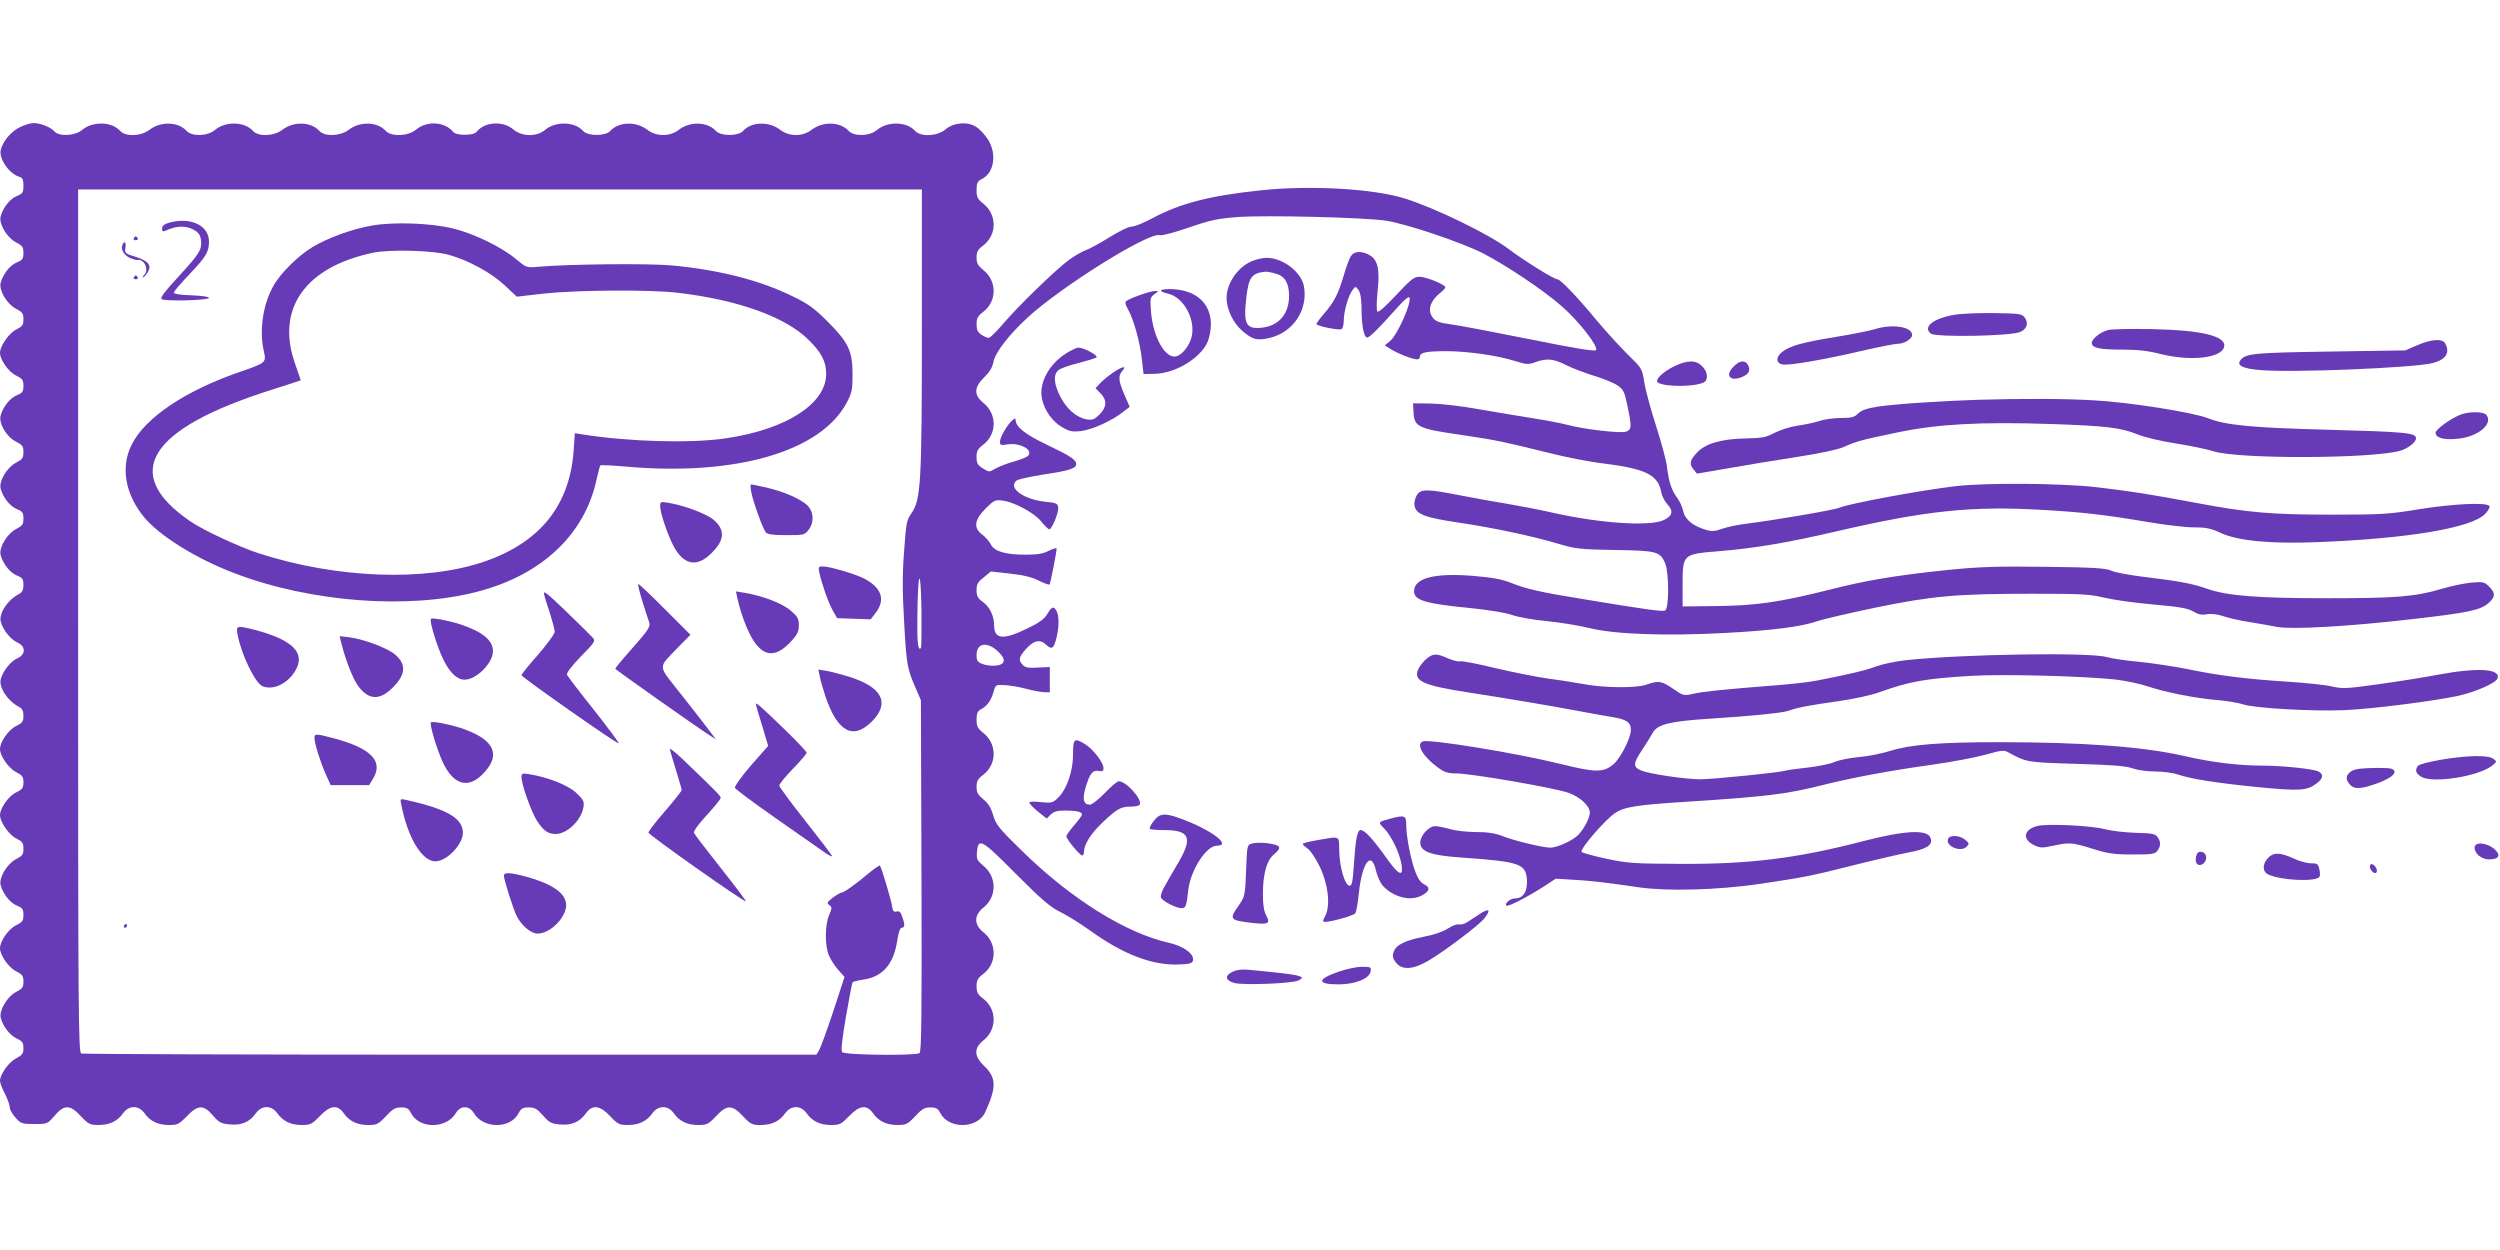 <?xml version="1.0" standalone="no"?>
<!DOCTYPE svg PUBLIC "-//W3C//DTD SVG 20010904//EN"
 "http://www.w3.org/TR/2001/REC-SVG-20010904/DTD/svg10.dtd">
<svg version="1.0" xmlns="http://www.w3.org/2000/svg"
 width="1280pt" height="640pt" viewBox="0 0 1280 640"
 preserveAspectRatio="xMidYMid meet">
<g transform="translate(0,640) scale(0.1,-0.1)"
fill="#673ab7" stroke="none">
<path d="M100 5748 c-45 -23 -85 -71 -96 -115 -11 -44 42 -122 94 -138 18 -5
22 -14 22 -46 0 -35 -3 -40 -35 -53 -35 -15 -70 -60 -82 -105 -9 -38 33 -108
79 -132 33 -17 38 -24 38 -54 0 -30 -5 -37 -35 -49 -35 -15 -70 -60 -82 -105
-9 -38 33 -108 79 -132 33 -17 38 -24 38 -54 0 -29 -5 -36 -35 -51 -37 -17
-85 -85 -85 -120 0 -36 44 -99 83 -117 32 -16 37 -23 37 -53 0 -29 -5 -36 -35
-48 -35 -15 -70 -60 -82 -105 -10 -39 30 -107 77 -131 35 -18 40 -25 40 -55 0
-30 -5 -37 -38 -54 -46 -24 -88 -94 -79 -132 12 -45 47 -90 82 -105 30 -12 35
-19 35 -49 0 -30 -5 -37 -38 -54 -46 -24 -88 -94 -79 -132 12 -45 47 -90 82
-105 30 -12 35 -19 35 -49 0 -25 -6 -37 -22 -46 -59 -30 -105 -100 -94 -142
10 -40 50 -91 84 -106 45 -20 45 -62 0 -82 -34 -15 -74 -66 -84 -106 -11 -42
35 -112 93 -142 17 -9 23 -21 23 -46 0 -29 -5 -36 -37 -52 -39 -19 -83 -81
-83 -118 0 -36 44 -98 82 -118 32 -16 38 -24 38 -52 0 -29 -5 -36 -37 -52 -39
-18 -83 -81 -83 -117 0 -35 48 -103 85 -120 30 -15 35 -22 35 -51 0 -30 -5
-37 -38 -54 -46 -24 -88 -94 -79 -132 12 -45 47 -90 82 -105 30 -12 35 -19 35
-48 0 -30 -5 -37 -37 -53 -39 -19 -83 -81 -83 -118 0 -36 44 -98 82 -118 33
-16 38 -24 38 -53 0 -29 -5 -36 -38 -53 -45 -23 -88 -96 -78 -133 11 -43 46
-88 81 -105 30 -14 35 -22 35 -50 0 -28 -6 -35 -38 -52 -37 -19 -82 -82 -82
-115 0 -9 11 -39 25 -66 14 -27 25 -58 25 -70 0 -11 13 -34 29 -52 28 -31 33
-33 96 -33 67 0 68 0 104 42 50 59 80 58 135 -2 39 -41 47 -45 90 -45 57 0 97
19 126 60 30 42 80 42 110 0 29 -41 69 -60 126 -60 43 0 51 4 91 45 56 59 85
60 133 4 31 -36 42 -42 86 -46 60 -6 102 12 134 57 30 42 80 42 110 0 29 -41
69 -60 126 -60 43 0 51 4 91 45 53 56 91 61 123 15 29 -41 69 -60 126 -60 43
0 51 4 90 45 34 37 48 45 77 45 30 0 39 -5 52 -30 42 -81 181 -80 229 1 24 40
68 40 92 0 48 -81 187 -82 229 -1 13 25 22 30 52 30 31 0 43 -7 73 -41 31 -36
42 -42 86 -46 60 -6 102 12 134 57 33 46 72 41 124 -15 39 -41 47 -45 90 -45
57 0 97 19 126 60 30 42 80 42 110 0 29 -41 69 -60 126 -60 43 0 51 4 90 45
56 60 82 60 138 0 39 -41 47 -45 90 -45 57 0 97 19 126 60 30 42 80 42 110 0
29 -41 69 -60 126 -60 43 0 51 4 91 45 53 56 91 61 123 15 29 -41 69 -60 126
-60 43 0 51 4 90 45 34 37 48 45 77 45 30 0 39 -5 52 -30 43 -82 190 -80 229
5 59 129 58 177 -5 237 -52 50 -54 91 -4 131 70 56 70 159 0 213 -29 22 -35
33 -35 64 0 31 6 42 35 64 70 54 70 157 0 213 -49 39 -49 87 0 126 70 56 70
157 -1 215 -31 26 -35 34 -32 67 6 78 22 70 198 -108 133 -133 177 -171 228
-196 35 -17 102 -59 150 -93 172 -125 325 -183 462 -176 52 2 65 6 68 21 7 33
-48 73 -124 90 -221 50 -501 225 -751 470 -119 116 -134 135 -148 183 -11 38
-25 61 -50 81 -28 23 -35 35 -35 64 0 30 6 41 35 63 70 54 70 157 0 213 -30
24 -35 34 -35 69 0 33 5 43 25 54 30 16 51 46 63 91 9 33 10 34 58 31 27 -1
76 -10 109 -19 33 -9 74 -16 90 -17 l30 -1 0 65 0 65 -61 -3 c-47 -3 -65 0
-77 13 -24 24 -21 40 14 80 41 46 73 54 104 25 30 -28 40 -22 54 34 14 56 14
111 1 137 -15 27 -25 24 -48 -15 -16 -26 -41 -45 -105 -75 -120 -59 -167 -54
-167 16 0 49 -23 97 -59 122 -25 18 -31 29 -31 59 0 31 6 42 37 66 l36 30 100
-11 c71 -8 114 -19 148 -37 27 -13 51 -22 53 -18 5 8 36 167 36 183 0 5 -18 0
-40 -11 -29 -15 -59 -20 -115 -20 -107 0 -162 16 -181 51 -8 16 -28 39 -44 51
-47 34 -42 76 16 134 43 43 50 46 87 41 62 -8 163 -63 199 -108 17 -21 35 -39
40 -39 14 0 50 88 46 113 -3 19 -11 23 -65 28 -111 11 -194 71 -149 108 8 7
72 21 141 32 131 19 165 31 165 53 0 22 -30 42 -152 100 -111 53 -158 91 -158
126 0 9 -4 9 -16 -1 -26 -22 -64 -87 -64 -110 0 -19 4 -20 39 -14 50 8 111
-16 111 -44 0 -16 -14 -24 -72 -42 -40 -11 -87 -29 -103 -39 -30 -18 -31 -18
-63 2 -27 17 -32 26 -32 58 0 31 6 42 35 64 70 54 70 157 0 213 -50 40 -48 81
4 131 27 26 41 49 47 77 8 48 77 138 173 227 173 160 623 441 679 424 10 -4
76 14 148 39 112 38 146 46 254 54 144 10 643 -2 757 -19 104 -16 389 -112
496 -167 121 -63 306 -186 402 -270 89 -77 192 -210 176 -226 -7 -7 -116 11
-338 56 -181 36 -362 71 -403 76 -57 8 -79 15 -92 32 -32 38 -17 88 39 132 13
10 23 22 23 26 0 14 -99 54 -132 54 -28 0 -44 -13 -120 -94 -54 -58 -90 -90
-96 -84 -5 6 -4 49 1 102 13 114 1 165 -43 188 -42 22 -77 19 -94 -7 -8 -13
-24 -57 -36 -98 -28 -95 -49 -136 -100 -195 -22 -25 -40 -50 -40 -54 0 -10
116 -34 129 -26 6 3 11 23 11 44 0 46 24 129 45 156 15 20 15 20 30 1 10 -13
15 -44 16 -90 0 -90 11 -148 27 -154 11 -3 49 33 170 168 22 25 44 42 47 38
18 -18 -60 -195 -100 -226 l-25 -20 33 -21 c37 -23 111 -51 133 -51 8 0 14 6
14 14 0 22 34 28 140 28 110 -1 257 -22 349 -51 57 -18 67 -18 103 -5 59 21
92 17 156 -15 31 -16 96 -40 143 -55 47 -14 101 -36 120 -49 30 -20 36 -31 51
-102 23 -110 23 -124 -6 -135 -28 -10 -219 12 -306 36 -30 8 -109 23 -175 33
-66 11 -190 31 -275 46 -85 16 -195 28 -245 29 l-90 1 2 -44 c4 -78 21 -86
266 -121 151 -22 207 -34 432 -90 83 -21 210 -46 283 -54 206 -26 271 -58 287
-143 3 -21 18 -50 32 -65 32 -34 27 -59 -17 -80 -69 -35 -328 -18 -575 38 -60
14 -162 33 -225 44 -63 10 -173 30 -245 44 -169 33 -200 33 -220 2 -9 -14 -15
-37 -13 -52 5 -46 51 -64 228 -90 175 -26 375 -68 515 -110 82 -24 108 -27
283 -30 216 -3 232 -8 258 -69 20 -49 20 -233 -1 -241 -15 -6 -104 6 -410 57
-230 37 -303 54 -379 85 -45 18 -94 27 -188 35 -202 17 -308 -10 -308 -78 0
-47 57 -64 295 -87 87 -9 174 -23 208 -35 31 -11 110 -25 175 -31 65 -6 162
-22 217 -35 130 -33 393 -42 694 -26 247 13 392 32 474 60 31 11 166 42 300
70 291 60 415 71 804 71 247 0 292 -2 366 -20 46 -11 160 -27 252 -35 134 -12
175 -19 203 -35 26 -16 45 -20 72 -15 22 4 54 0 84 -10 26 -9 86 -23 134 -30
48 -8 112 -19 142 -25 78 -14 371 3 691 40 287 33 351 46 392 84 34 31 34 50
1 83 -24 24 -30 25 -92 20 -37 -4 -105 -18 -151 -32 -135 -40 -231 -48 -581
-48 -359 0 -515 12 -618 48 -78 27 -138 39 -322 61 -74 9 -151 23 -170 32 -29
13 -88 17 -340 20 -258 3 -336 0 -505 -17 -259 -27 -414 -53 -605 -102 -247
-62 -371 -80 -570 -82 l-175 -2 0 112 c0 156 0 156 188 171 188 16 348 43 602
102 452 105 688 130 1040 110 217 -12 329 -25 560 -64 83 -14 184 -26 226 -26
64 0 88 -5 140 -29 87 -40 250 -56 489 -47 470 18 795 73 864 145 16 16 25 34
22 40 -13 20 -182 12 -359 -16 -157 -26 -195 -28 -447 -28 -309 0 -430 10
-695 60 -239 45 -342 61 -515 81 -178 20 -560 23 -715 5 -175 -20 -546 -89
-596 -110 -25 -12 -339 -65 -474 -82 -44 -5 -101 -17 -127 -26 -39 -14 -54
-15 -86 -5 -66 20 -105 53 -114 95 -4 21 -19 53 -32 70 -28 37 -42 81 -51 156
-3 30 -28 123 -55 207 -27 84 -55 186 -61 226 -12 73 -13 73 -85 143 -39 39
-109 115 -155 170 -100 121 -189 215 -205 215 -18 0 -173 97 -251 156 -96 73
-370 207 -528 257 -160 51 -488 70 -745 42 -256 -27 -409 -67 -547 -141 -44
-24 -93 -44 -108 -44 -16 0 -64 -23 -115 -55 -48 -30 -103 -60 -121 -66 -19
-7 -59 -30 -89 -52 -69 -52 -258 -235 -336 -327 -32 -38 -65 -70 -72 -70 -7 0
-24 7 -37 16 -19 13 -25 25 -25 54 0 31 6 42 35 64 70 54 70 157 0 213 -28 23
-35 35 -35 64 0 30 6 41 35 63 70 54 70 157 0 213 -30 24 -35 34 -35 70 0 36
4 45 28 57 63 32 77 130 29 204 -15 23 -42 52 -60 63 -44 28 -114 22 -157 -14
-41 -35 -126 -39 -155 -7 -43 48 -140 50 -194 5 -38 -33 -119 -35 -146 -5 -43
47 -132 50 -190 5 -46 -35 -114 -35 -160 0 -58 45 -147 42 -190 -5 -25 -28
-115 -28 -140 0 -43 47 -132 50 -190 5 -46 -35 -114 -35 -160 0 -58 45 -147
42 -190 -5 -26 -28 -115 -28 -140 0 -43 48 -140 50 -194 5 -42 -36 -117 -35
-161 1 -55 47 -147 41 -189 -10 -9 -11 -30 -16 -61 -16 -31 0 -52 5 -61 16
-42 51 -134 57 -189 10 -41 -34 -127 -37 -155 -6 -43 47 -132 50 -190 5 -43
-32 -122 -36 -150 -5 -43 47 -132 50 -190 5 -44 -33 -122 -36 -150 -5 -43 48
-140 50 -194 5 -38 -33 -119 -35 -146 -5 -43 47 -132 50 -190 5 -44 -33 -122
-36 -150 -5 -43 48 -140 50 -194 5 -36 -31 -120 -35 -142 -8 -18 21 -71 43
-107 43 -15 0 -48 -10 -72 -22z m4620 -1035 c0 -793 -5 -870 -54 -942 -24 -33
-27 -51 -37 -193 -9 -118 -9 -206 0 -360 12 -221 16 -242 58 -338 l28 -65 3
-899 c2 -719 0 -901 -10 -908 -22 -14 -384 -10 -396 5 -7 8 -1 63 19 180 16
93 31 172 34 177 2 4 26 10 52 14 100 13 157 77 176 195 7 47 15 71 24 71 16
0 17 17 2 57 -7 23 -15 30 -28 26 -15 -4 -20 2 -24 29 -6 37 -54 198 -62 206
-2 3 -25 -13 -51 -34 -72 -61 -133 -104 -145 -104 -5 0 -26 -12 -45 -26 -30
-23 -32 -28 -18 -38 15 -11 14 -15 -1 -52 -22 -50 -22 -157 -1 -206 9 -21 30
-54 48 -74 l32 -36 -58 -177 c-32 -97 -65 -186 -72 -198 l-14 -23 -1874 0
c-1031 0 -1881 3 -1890 6 -15 6 -16 210 -16 2215 l0 2209 2160 0 2160 0 0
-717z m-5 -1631 c-15 -16 -20 26 -18 171 3 234 17 251 21 23 1 -104 0 -191 -3
-194z m390 -13 c49 -43 45 -73 -9 -77 -21 -2 -51 2 -67 9 -24 9 -29 17 -29 45
0 60 50 71 105 23z"/>
<path d="M863 5259 c-23 -7 -33 -16 -33 -29 0 -18 2 -18 35 -4 44 18 88 18
124 -1 31 -16 41 -33 41 -73 0 -36 -20 -64 -124 -177 -59 -63 -86 -99 -79
-106 13 -13 243 -7 243 6 0 6 -38 11 -90 13 -57 2 -90 7 -90 14 0 6 36 48 80
94 84 88 100 114 100 167 0 84 -96 128 -207 96z"/>
<path d="M1904 5245 c-103 -18 -226 -63 -304 -110 -76 -46 -167 -137 -202
-202 -53 -96 -71 -228 -47 -332 13 -56 10 -59 -111 -101 -289 -98 -498 -238
-567 -379 -56 -113 -32 -250 63 -367 80 -97 267 -214 465 -289 389 -149 891
-187 1245 -94 330 86 550 295 609 577 8 35 16 66 19 69 3 3 62 0 131 -6 562
-50 999 77 1131 329 26 49 29 65 29 145 0 119 -22 163 -129 270 -66 66 -99 90
-176 127 -168 83 -376 136 -620 159 -118 11 -533 7 -685 -7 -60 -5 -60 -5
-115 41 -72 60 -213 129 -320 155 -112 28 -305 35 -416 15z m391 -149 c100
-27 220 -92 288 -156 l63 -59 140 16 c170 18 540 21 684 4 308 -36 550 -123
669 -240 67 -66 91 -112 91 -175 0 -153 -203 -284 -512 -330 -180 -27 -497
-18 -737 20 l-38 6 -6 -89 c-20 -282 -173 -471 -459 -569 -303 -103 -753 -86
-1153 43 -99 32 -286 119 -351 164 -358 245 -215 474 419 674 81 26 147 47
147 48 0 1 -14 40 -30 87 -98 280 53 493 400 566 86 18 304 12 385 -10z"/>
<path d="M685 5180 c-3 -5 1 -10 10 -10 9 0 13 5 10 10 -3 6 -8 10 -10 10 -2
0 -7 -4 -10 -10z"/>
<path d="M626 5144 c-9 -22 11 -53 42 -66 15 -6 31 -10 35 -9 35 7 62 -50 35
-77 -7 -7 -9 -12 -5 -12 3 0 14 11 22 24 24 36 6 60 -60 81 -54 16 -57 19 -53
46 5 31 -6 39 -16 13z"/>
<path d="M685 4980 c-3 -5 1 -10 10 -10 9 0 13 5 10 10 -3 6 -8 10 -10 10 -2
0 -7 -4 -10 -10z"/>
<path d="M3846 3883 c8 -48 60 -191 75 -209 8 -10 37 -14 104 -14 89 0 95 1
114 26 31 39 28 94 -6 127 -36 34 -120 70 -210 91 -40 9 -75 16 -78 16 -3 0
-3 -17 1 -37z"/>
<path d="M3380 3808 c0 -32 36 -140 66 -199 49 -97 115 -115 185 -52 80 72 86
129 21 183 -36 30 -154 74 -232 86 -38 6 -40 5 -40 -18z"/>
<path d="M4195 3468 c13 -59 46 -154 69 -194 l22 -39 86 -3 86 -3 26 34 c51
67 30 129 -62 176 -46 23 -175 61 -210 61 -21 0 -23 -3 -17 -32z"/>
<path d="M3287 3328 c14 -45 29 -93 34 -106 12 -30 7 -38 -95 -154 -42 -47
-76 -89 -76 -92 0 -4 419 -300 485 -342 l30 -19 -30 40 c-16 22 -81 105 -143
184 -129 164 -127 134 -18 249 l61 62 -130 130 c-71 72 -133 130 -137 130 -3
0 5 -37 19 -82z"/>
<path d="M2786 3355 c4 -17 18 -61 31 -99 12 -38 23 -79 23 -90 0 -12 -38 -63
-85 -118 -47 -53 -85 -100 -85 -105 0 -10 492 -355 498 -349 2 3 -55 80 -127
171 -73 91 -134 172 -138 180 -3 10 23 44 71 94 75 76 76 79 59 98 -10 11 -71
71 -136 134 -101 97 -117 109 -111 84z"/>
<path d="M3775 3339 c16 -73 46 -156 75 -206 56 -97 121 -103 199 -18 34 36
41 52 41 84 0 34 -6 44 -42 75 -42 37 -145 76 -237 91 l-43 7 7 -33z"/>
<path d="M2206 3231 c-8 -12 33 -145 63 -206 35 -71 71 -105 110 -105 60 0
145 85 145 146 0 56 -54 100 -169 138 -64 20 -144 35 -149 27z"/>
<path d="M1216 3153 c19 -104 91 -252 129 -267 55 -21 126 13 166 78 56 92
-10 160 -210 212 -87 22 -93 21 -85 -23z"/>
<path d="M1746 3114 c20 -85 61 -192 89 -228 55 -73 112 -73 181 -1 63 65 64
117 4 166 -41 33 -162 78 -232 86 l-49 6 7 -29z"/>
<path d="M4197 2938 c3 -18 16 -63 28 -100 62 -185 142 -229 239 -132 94 95
54 175 -116 229 -40 12 -92 26 -115 30 l-43 7 7 -34z"/>
<path d="M3870 2796 c0 -4 14 -55 32 -111 l31 -104 -88 -100 c-49 -57 -85
-107 -82 -115 3 -7 94 -75 204 -152 109 -76 219 -153 246 -172 26 -19 47 -30
47 -25 0 4 -61 84 -135 178 -74 93 -135 176 -135 183 0 8 32 47 70 86 39 40
70 77 70 82 0 5 -44 52 -97 104 -124 121 -163 156 -163 146z"/>
<path d="M2206 2701 c-7 -11 30 -135 59 -199 60 -133 147 -147 231 -37 66 86
18 157 -141 209 -64 20 -144 35 -149 27z"/>
<path d="M1610 2622 c0 -28 29 -120 57 -184 l26 -58 99 0 98 0 20 33 c55 90
-11 157 -205 208 -87 23 -95 23 -95 1z"/>
<path d="M3430 2565 c0 -6 14 -53 30 -105 16 -52 30 -99 30 -105 0 -5 -38 -54
-85 -108 -47 -54 -85 -103 -85 -110 1 -12 492 -358 499 -352 2 2 -56 79 -128
170 -73 92 -135 173 -138 181 -3 8 24 46 66 91 39 42 71 82 71 88 0 10 -26 36
-197 200 -35 33 -63 55 -63 50z"/>
<path d="M2670 2422 c0 -38 49 -176 79 -224 33 -51 56 -68 97 -68 57 0 130 70
141 136 5 31 1 39 -36 74 -41 39 -145 81 -241 96 -36 6 -40 4 -40 -14z"/>
<path d="M2055 2278 c33 -168 106 -288 174 -288 58 0 141 86 141 146 0 75 -82
122 -293 169 -28 6 -29 5 -22 -27z"/>
<path d="M2580 1916 c0 -20 49 -175 66 -207 24 -48 73 -89 106 -89 41 0 89 31
122 78 63 92 6 161 -175 212 -87 24 -119 25 -119 6z"/>
<path d="M635 1660 c-3 -5 -1 -10 4 -10 6 0 11 5 11 10 0 6 -2 10 -4 10 -3 0
-8 -4 -11 -10z"/>
<path d="M6405 5061 c-70 -32 -125 -113 -125 -187 0 -54 31 -122 74 -162 55
-50 81 -58 147 -42 121 29 197 144 175 265 -14 73 -108 145 -191 145 -22 0
-58 -9 -80 -19z m127 -62 c46 -12 68 -49 68 -114 0 -93 -53 -154 -141 -163
-80 -8 -93 19 -78 152 12 107 27 128 99 135 8 0 32 -4 52 -10z"/>
<path d="M5944 4911 c3 -4 18 -11 34 -14 82 -16 147 -136 122 -226 -12 -43
-47 -87 -76 -95 -56 -17 -121 97 -131 230 -5 66 -4 72 18 88 23 16 23 16 2 16
-23 0 -116 -32 -143 -49 -12 -9 -11 -15 7 -48 28 -50 61 -169 70 -258 l8 -70
56 1 c115 2 254 92 278 181 42 149 -41 253 -202 253 -27 0 -46 -4 -43 -9z"/>
<path d="M10010 4789 c-110 -18 -168 -63 -124 -97 27 -20 415 -13 459 9 34 16
42 45 21 74 -13 18 -27 20 -158 22 -79 1 -168 -3 -198 -8z"/>
<path d="M9600 4715 c-25 -8 -115 -26 -200 -40 -172 -28 -236 -46 -274 -76
-34 -26 -34 -57 -1 -65 30 -7 209 23 418 72 82 19 160 34 175 34 32 0 72 25
72 45 0 42 -100 58 -190 30z"/>
<path d="M10797 4711 c-39 -8 -87 -45 -87 -67 0 -25 40 -34 152 -34 82 0 136
-6 198 -22 159 -40 320 -21 328 39 8 53 -119 83 -373 88 -99 2 -197 0 -218 -4z"/>
<path d="M12375 4632 l-60 -26 -390 -6 c-388 -6 -426 -10 -453 -43 -23 -28 10
-45 105 -52 165 -14 786 12 878 36 68 18 90 52 65 100 -15 27 -70 23 -145 -9z"/>
<path d="M5459 4591 c-89 -56 -141 -153 -124 -233 12 -58 53 -116 101 -144 39
-23 53 -26 99 -21 55 6 162 54 219 101 l30 23 -27 62 c-31 72 -33 97 -10 123
25 28 -2 22 -50 -11 -23 -16 -52 -40 -65 -54 l-23 -25 25 -25 c35 -35 33 -71
-4 -109 -27 -26 -36 -30 -67 -25 -51 9 -103 54 -135 118 -32 63 -36 109 -10
133 10 9 57 26 103 37 46 12 88 25 93 29 10 10 -64 50 -92 50 -10 0 -38 -13
-63 -29z"/>
<path d="M8575 4526 c-62 -29 -106 -73 -86 -85 37 -23 189 -22 234 1 25 13 21
55 -8 83 -31 32 -74 32 -140 1z"/>
<path d="M8876 4523 c-46 -45 -18 -79 44 -53 34 14 44 34 30 61 -15 27 -43 24
-74 -8z"/>
<path d="M10125 4353 c-169 -5 -430 -22 -511 -35 -56 -9 -83 -18 -100 -35 -19
-19 -34 -23 -88 -23 -36 0 -85 -7 -109 -15 -24 -8 -74 -19 -112 -24 -39 -6
-90 -22 -119 -37 -45 -24 -64 -27 -156 -29 -120 -3 -200 -27 -242 -73 -36 -38
-40 -58 -18 -84 l18 -23 164 28 c89 16 248 42 352 58 112 17 208 38 235 50 67
30 88 36 276 75 207 43 420 55 790 43 280 -10 351 -18 439 -53 36 -15 122 -35
193 -46 70 -11 160 -29 198 -41 128 -40 795 -38 950 2 42 11 85 44 85 65 0 28
-53 33 -460 44 -379 10 -516 23 -606 59 -78 30 -399 81 -578 91 -150 9 -361
10 -601 3z"/>
<path d="M12593 4275 c-52 -22 -123 -75 -123 -90 0 -26 40 -38 107 -32 108 8
191 76 153 123 -16 18 -94 18 -137 -1z"/>
<path d="M7306 3029 c-14 -11 -33 -34 -42 -50 -32 -64 15 -87 246 -123 212
-33 444 -72 570 -96 58 -11 136 -25 173 -31 75 -12 97 -27 97 -67 0 -40 -53
-144 -88 -174 -53 -45 -92 -44 -274 1 -216 54 -669 128 -703 115 -37 -14 1
-79 79 -135 31 -23 50 -29 92 -29 77 0 510 -75 577 -100 59 -22 107 -67 107
-101 0 -27 -33 -89 -62 -116 -30 -29 -106 -63 -140 -63 -38 0 -185 35 -247 60
-37 14 -75 20 -135 20 -45 0 -105 7 -132 15 -27 8 -61 15 -76 15 -35 0 -80
-53 -76 -89 5 -44 58 -61 215 -72 297 -21 326 -31 331 -117 3 -58 -20 -92 -62
-92 -24 0 -54 -26 -43 -37 8 -7 107 44 191 98 l61 40 85 -5 c84 -4 176 -15
340 -39 147 -21 400 -14 610 16 241 36 260 39 490 97 107 27 233 56 280 65 93
17 127 38 115 73 -14 47 -127 42 -355 -17 -331 -86 -577 -116 -925 -114 -239
1 -270 3 -379 26 -65 14 -123 30 -128 35 -12 12 120 165 171 199 47 32 112 42
366 58 405 26 514 39 695 85 151 38 343 74 565 105 99 14 221 37 271 51 86 24
94 25 120 10 91 -49 90 -49 344 -57 185 -5 256 -11 289 -23 25 -9 75 -16 116
-16 40 0 91 -7 114 -15 68 -23 191 -43 410 -65 218 -21 254 -19 305 21 31 24
33 44 7 59 -26 13 -183 30 -289 30 -121 0 -260 17 -402 50 -208 47 -512 70
-945 70 -302 0 -453 -12 -555 -44 -41 -13 -113 -28 -160 -32 -46 -4 -103 -15
-126 -25 -22 -10 -85 -23 -140 -29 -54 -6 -106 -13 -114 -16 -25 -9 -371 -44
-434 -44 -75 0 -260 27 -303 45 -43 18 -42 36 5 106 20 31 45 70 54 87 23 43
87 59 288 72 221 14 378 30 408 41 42 16 111 29 255 49 77 11 170 31 210 46
156 56 237 70 477 84 161 9 557 -1 730 -19 52 -6 128 -22 169 -36 89 -30 245
-61 361 -70 46 -4 102 -14 124 -21 56 -20 358 -37 521 -30 146 7 445 45 575
72 90 19 198 66 207 90 19 50 -99 58 -307 19 -74 -14 -213 -36 -308 -49 -156
-22 -179 -23 -231 -11 -32 8 -136 19 -232 25 -205 13 -351 31 -513 65 -65 13
-172 29 -239 36 -67 6 -144 17 -171 25 -89 25 -733 15 -1027 -16 -52 -6 -120
-20 -150 -31 -51 -20 -139 -41 -304 -73 -38 -8 -135 -19 -215 -25 -281 -22
-371 -32 -420 -43 -49 -11 -51 -11 -103 25 -60 41 -74 44 -139 21 -53 -18
-221 -16 -323 4 -33 6 -112 19 -175 27 -63 9 -188 34 -277 55 -90 22 -169 37
-177 34 -8 -3 -36 4 -62 15 -58 26 -75 26 -108 0z"/>
<path d="M5494 2538 c0 -86 -31 -177 -76 -222 -28 -27 -33 -28 -89 -23 -33 4
-59 3 -59 -2 0 -6 20 -26 44 -46 l45 -36 20 20 c16 16 34 21 75 21 58 0 86 -7
86 -20 0 -5 -18 -30 -40 -55 -22 -25 -40 -51 -40 -57 0 -15 69 -98 81 -98 5 0
9 9 9 20 0 35 36 93 92 146 74 71 96 84 145 84 23 0 45 4 48 10 16 25 -68 120
-107 120 -8 0 -40 -27 -71 -60 -32 -33 -66 -60 -77 -60 -32 0 -39 28 -23 84
22 75 37 94 67 89 21 -4 26 -1 26 14 0 28 -52 96 -93 122 -57 35 -63 30 -63
-51z"/>
<path d="M12496 2510 c-61 -11 -113 -24 -117 -32 -15 -22 -10 -37 16 -54 56
-37 294 0 365 56 24 20 25 21 6 35 -27 20 -131 18 -270 -5z"/>
<path d="M12074 2463 c-44 -6 -69 -35 -55 -62 21 -38 46 -44 109 -26 109 32
161 72 116 89 -16 6 -116 6 -170 -1z"/>
<path d="M5907 2196 c-15 -18 -23 -36 -20 -40 4 -3 36 -6 72 -6 132 0 149 -38
75 -165 -26 -44 -58 -99 -71 -123 -14 -23 -22 -49 -19 -57 6 -18 78 -55 105
-55 22 0 26 10 35 94 12 101 92 226 146 226 78 0 -23 78 -177 136 -88 33 -115
32 -146 -10z"/>
<path d="M7120 2209 c-66 -18 -66 -17 -32 -52 37 -38 78 -125 88 -184 10 -66
-14 -55 -78 35 -69 97 -111 142 -131 142 -18 0 -26 -41 -36 -188 -5 -76 -9
-97 -21 -97 -23 0 -51 91 -53 175 -2 85 10 79 -114 58 -40 -7 -73 -15 -73 -19
0 -4 11 -14 24 -23 14 -8 41 -49 61 -89 45 -91 58 -202 31 -255 -15 -29 -15
-32 -1 -32 31 0 145 32 154 44 5 6 14 55 19 109 17 154 64 213 87 109 7 -29
23 -64 36 -78 54 -58 140 -80 198 -49 41 21 46 42 13 57 -18 9 -32 29 -45 63
-24 63 -47 183 -47 241 0 49 -8 52 -80 33z"/>
<path d="M10431 2171 c-71 -19 -79 -68 -15 -99 31 -14 41 -14 97 -2 82 18 96
17 202 -16 76 -24 107 -29 203 -29 101 0 115 2 128 19 18 25 18 47 0 71 -11
16 -29 19 -112 21 -55 2 -126 10 -159 19 -69 18 -294 29 -344 16z"/>
<path d="M9974 2105 c-15 -37 65 -71 95 -40 15 15 14 18 -8 36 -28 23 -79 25
-87 4z"/>
<path d="M6410 2081 c-25 -7 -25 -9 -30 -138 -5 -129 -6 -132 -37 -178 -52
-73 -48 -77 74 -91 78 -8 88 -2 66 39 -12 22 -17 56 -17 107 0 104 19 174 55
204 46 39 39 50 -42 60 -24 2 -55 1 -69 -3z"/>
<path d="M12670 2060 c0 -31 36 -60 74 -60 52 0 63 22 26 54 -40 33 -100 37
-100 6z"/>
<path d="M11244 2015 c-8 -34 9 -54 34 -39 26 17 22 58 -5 62 -17 3 -24 -3
-29 -23z"/>
<path d="M11612 2007 c-30 -32 -29 -71 3 -85 66 -30 244 -38 261 -11 3 5 3 23
-1 39 -6 27 -11 30 -43 30 -20 0 -61 11 -90 25 -67 31 -102 32 -130 2z"/>
<path d="M12135 1970 c-7 -12 11 -40 26 -40 14 0 10 26 -5 39 -10 9 -16 9 -21
1z"/>
<path d="M7571 1717 c-19 -12 -45 -29 -58 -38 -14 -9 -33 -15 -43 -12 -10 3
-35 -7 -57 -21 -24 -16 -71 -32 -118 -41 -101 -20 -147 -42 -159 -78 -8 -22
-6 -32 11 -55 31 -41 89 -37 171 12 84 50 255 180 281 213 38 47 25 56 -28 20z"/>
<path d="M6857 1426 c-115 -39 -117 -66 -4 -66 87 0 160 30 165 68 3 20 0 22
-45 22 -26 0 -79 -11 -116 -24z"/>
<path d="M6312 1425 c-43 -19 -39 -45 8 -58 47 -12 287 -3 325 12 44 18 18 28
-106 41 -57 6 -124 13 -149 15 -28 3 -57 0 -78 -10z"/>
</g>
</svg>
